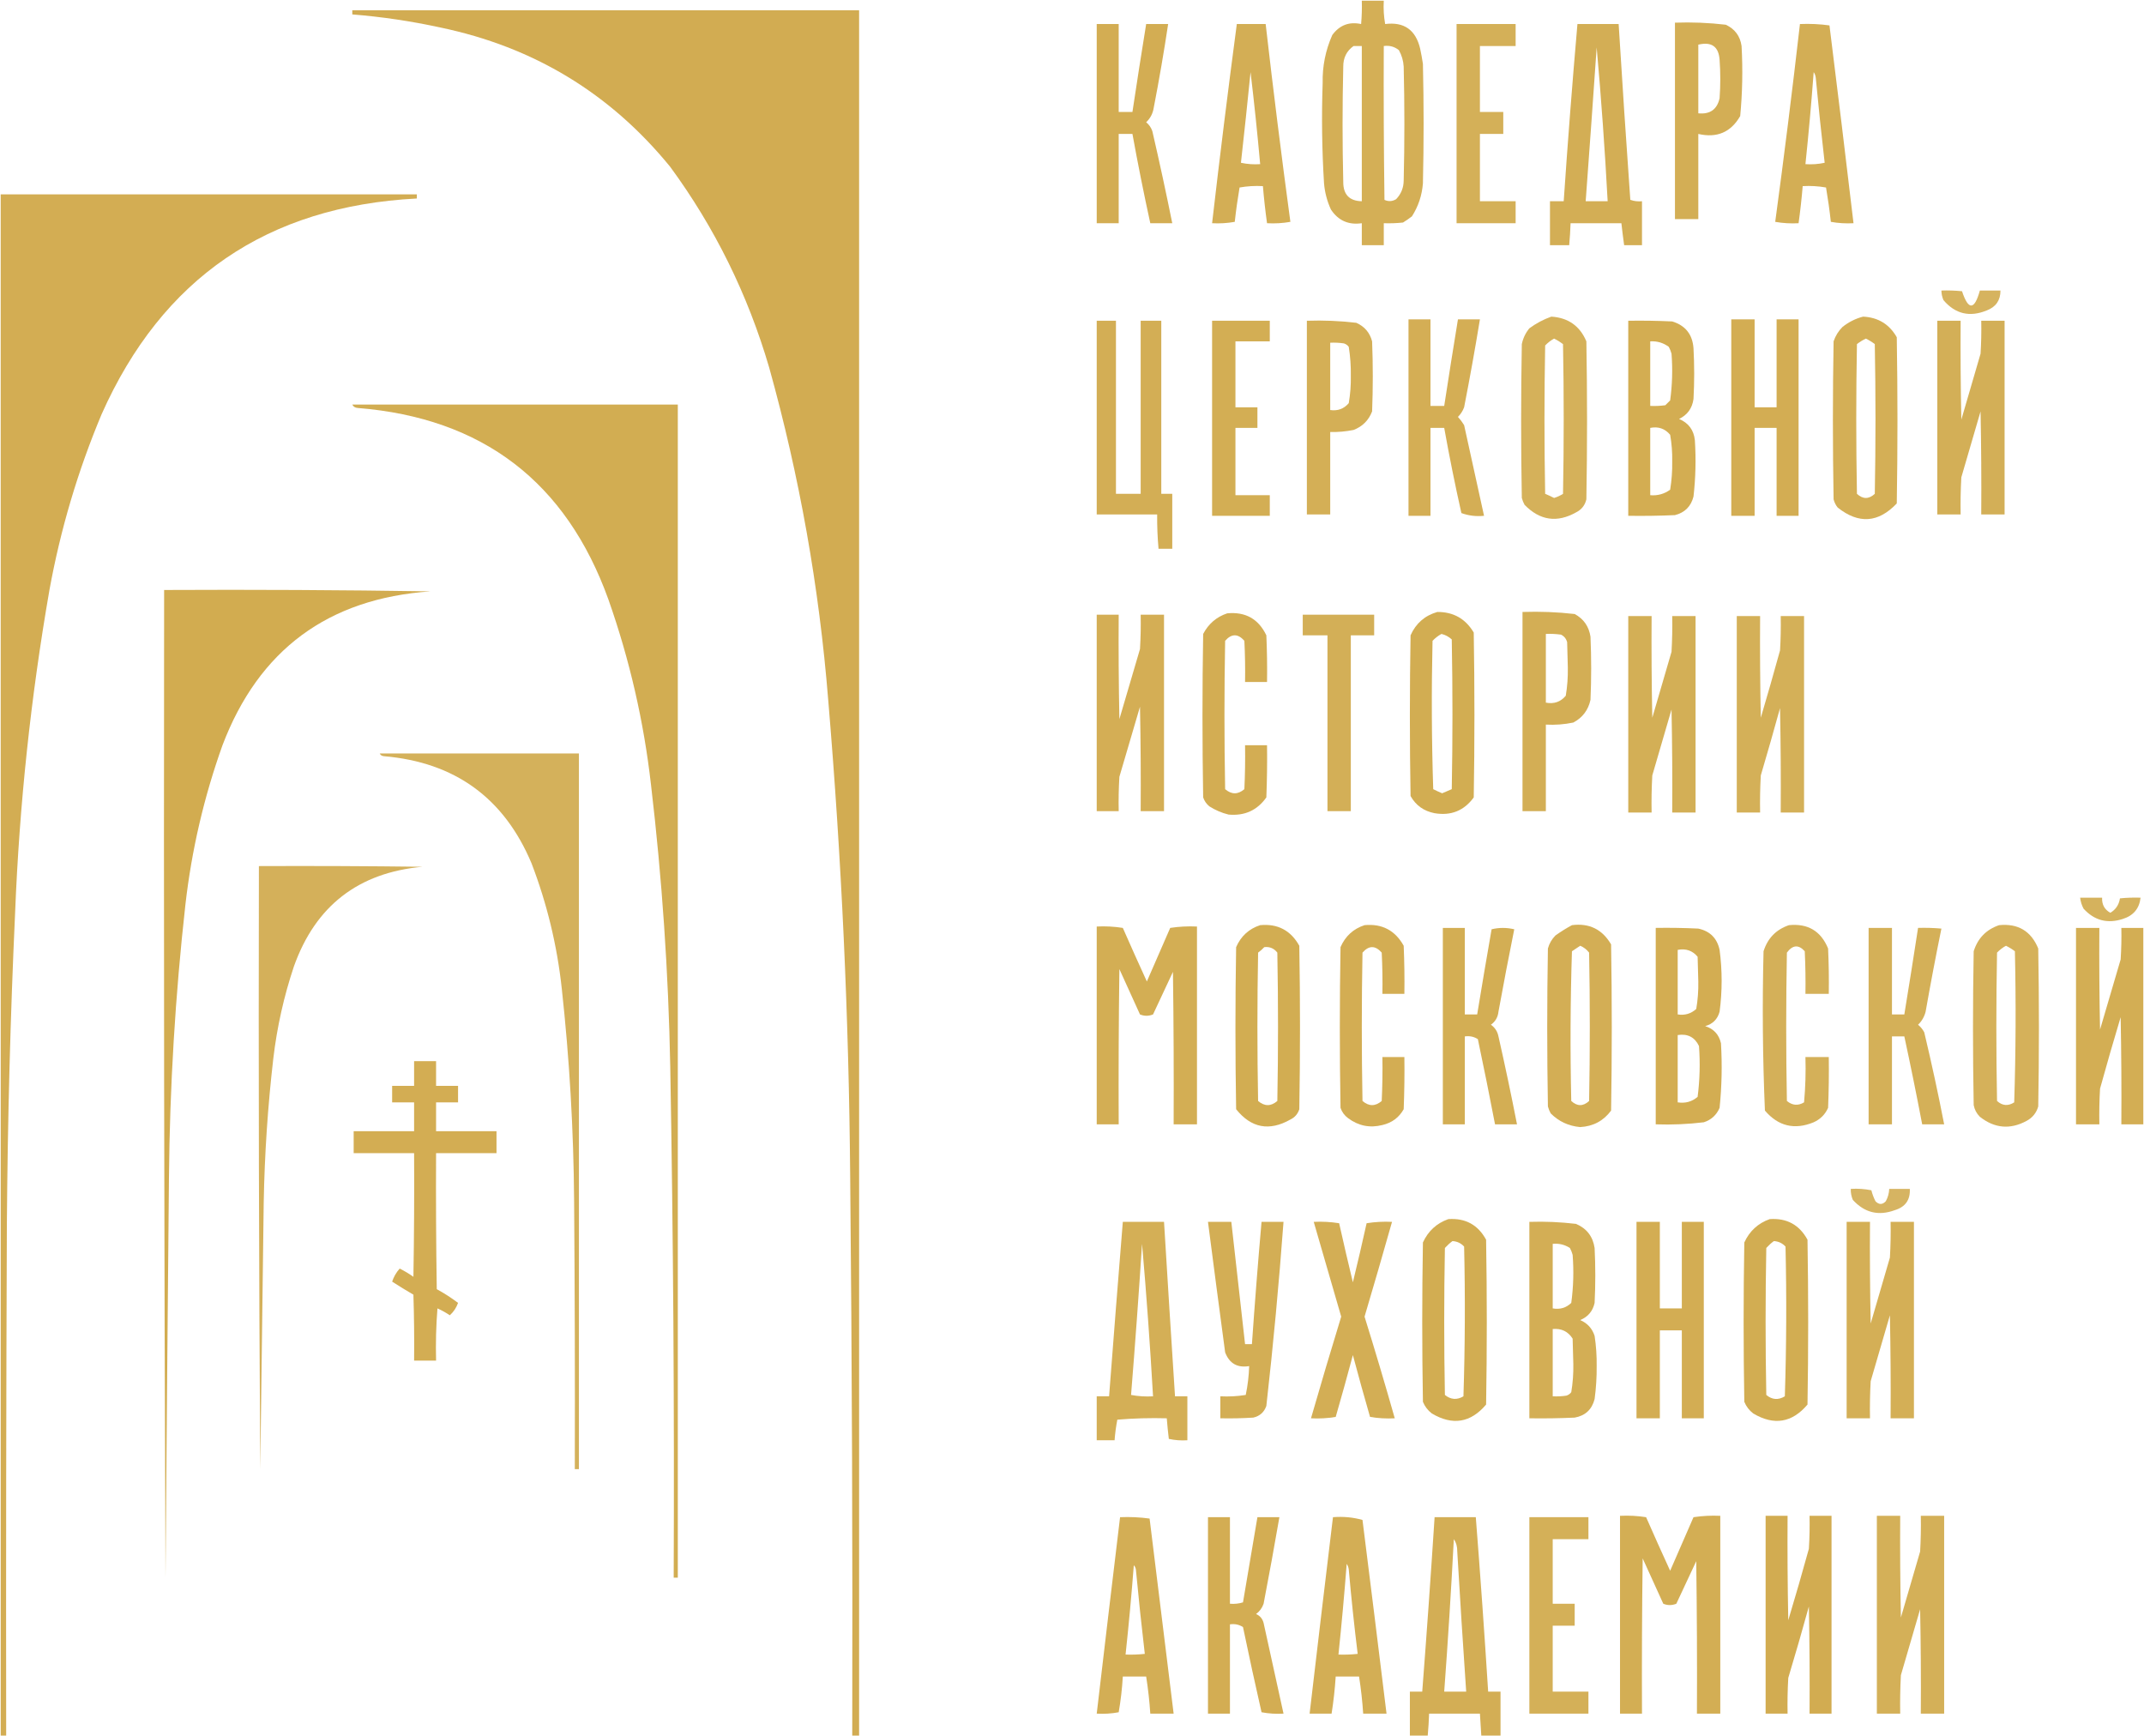 <svg width="1561" height="1264" viewBox="0 0 1561 1264" fill="none" xmlns="http://www.w3.org/2000/svg">
<path opacity="0.941" fill-rule="evenodd" clip-rule="evenodd" d="M991.5 0.5C996.83 0.5 1002.17 0.5 1007.5 0.5C1007.17 6.206 1007.5 11.872 1008.5 17.5C1022.28 15.748 1030.78 21.748 1034 35.5C1034.77 39.147 1035.44 42.814 1036 46.5C1036.67 75.5 1036.67 104.5 1036 133.5C1035.32 142.2 1032.66 150.2 1028 157.5C1025.92 159.123 1023.75 160.623 1021.5 162C1016.85 162.499 1012.18 162.666 1007.5 162.5C1007.5 167.833 1007.5 173.167 1007.5 178.5C1002.17 178.5 996.83 178.5 991.5 178.5C991.5 173.167 991.5 167.833 991.5 162.5C981.82 163.91 974.32 160.576 969 152.5C966.24 146.459 964.57 140.126 964 133.5C962.49 109.186 962.16 84.853 963 60.5C962.74 48.282 965.08 36.615 970 25.5C975.29 18.292 982.29 15.626 991 17.5C991.5 11.843 991.67 6.176 991.5 0.5ZM985.5 33.5C987.5 33.5 989.5 33.5 991.5 33.5C991.5 71.167 991.5 108.833 991.5 146.5C982.48 146.307 977.98 141.641 978 132.5C977.33 104.5 977.33 76.5 978 48.5C977.96 42.075 980.46 37.075 985.5 33.5ZM1007.5 33.5C1011.63 32.943 1015.3 33.943 1018.5 36.5C1020.58 40.23 1021.74 44.23 1022 48.5C1022.67 76.167 1022.67 103.833 1022 131.5C1021.92 136.763 1020.08 141.263 1016.5 145C1013.71 146.664 1010.88 146.83 1008 145.5C1007.5 108.168 1007.33 70.835 1007.5 33.5Z" fill="#D1AA4C"/>
<path opacity="0.965" fill-rule="evenodd" clip-rule="evenodd" d="M256.5 7.5C379.5 7.5 502.5 7.5 625.5 7.5C625.5 426.17 625.5 844.83 625.5 1263.5C623.83 1263.5 622.17 1263.5 620.5 1263.5C620.83 1127.83 620.33 992.16 619 856.5C618.06 740.63 612.73 624.96 603 509.5C596.43 427.42 582.1 346.756 560 267.5C544.45 214.394 520.45 165.728 488 121.5C444.4 67.98 388.57 34.147 320.5 20C299.37 15.387 278.04 12.22 256.5 10.5C256.5 9.5 256.5 8.5 256.5 7.5Z" fill="#D1AA4D"/>
<path opacity="0.943" fill-rule="evenodd" clip-rule="evenodd" d="M1219.5 16.5C1231.91 16.061 1244.24 16.561 1256.5 18C1263.12 21.079 1266.96 26.245 1268 33.5C1268.96 50.567 1268.62 67.567 1267 84.5C1260.2 96.306 1250.04 100.64 1236.5 97.5C1236.5 118.167 1236.5 138.833 1236.5 159.5C1230.83 159.5 1225.17 159.5 1219.5 159.5C1219.5 111.833 1219.5 64.167 1219.5 16.5ZM1236.5 32.5C1246.15 30.218 1251.31 33.884 1252 43.5C1252.67 52.833 1252.67 62.167 1252 71.5C1250.19 79.672 1245.02 83.339 1236.5 82.5C1236.5 65.833 1236.5 49.167 1236.5 32.5Z" fill="#D1AA4C"/>
<path opacity="0.955" fill-rule="evenodd" clip-rule="evenodd" d="M798.5 17.5C803.83 17.5 809.17 17.5 814.5 17.5C814.5 38.833 814.5 60.167 814.5 81.5C817.83 81.5 821.17 81.5 824.5 81.5C827.7 60.147 831.04 38.814 834.5 17.5C839.83 17.5 845.17 17.5 850.5 17.5C847.43 37.894 843.93 58.227 840 78.5C839.35 82.637 837.52 86.137 834.5 89C836.62 90.731 838.12 92.898 839 95.5C844.16 117.783 848.99 140.116 853.5 162.5C848.17 162.5 842.83 162.5 837.5 162.5C832.78 140.909 828.45 119.243 824.5 97.5C821.17 97.5 817.83 97.5 814.5 97.5C814.5 119.167 814.5 140.833 814.5 162.5C809.17 162.5 803.83 162.5 798.5 162.5C798.5 114.167 798.5 65.833 798.5 17.5Z" fill="#D1AA4C"/>
<path opacity="0.947" fill-rule="evenodd" clip-rule="evenodd" d="M900.5 17.5C907.5 17.5 914.5 17.5 921.5 17.5C927.01 65.574 933.01 113.574 939.5 161.5C933.87 162.495 928.21 162.829 922.5 162.5C921.25 153.53 920.25 144.53 919.5 135.5C913.79 135.171 908.13 135.505 902.5 136.5C901.09 144.78 899.92 153.113 899 161.5C893.59 162.473 888.09 162.807 882.5 162.5C888.09 114.074 894.09 65.741 900.5 17.5ZM910.5 52.5C913.15 74.657 915.48 96.99 917.5 119.5C912.79 119.827 908.12 119.493 903.5 118.5C905.96 96.528 908.3 74.528 910.5 52.5Z" fill="#D1AA4C"/>
<path opacity="0.932" fill-rule="evenodd" clip-rule="evenodd" d="M1060.5 17.5C1074.83 17.5 1089.17 17.5 1103.5 17.5C1103.5 22.833 1103.5 28.167 1103.5 33.5C1094.83 33.5 1086.17 33.5 1077.5 33.5C1077.5 49.5 1077.5 65.5 1077.5 81.5C1083.17 81.5 1088.83 81.5 1094.5 81.5C1094.5 86.833 1094.5 92.167 1094.5 97.5C1088.83 97.5 1083.17 97.5 1077.5 97.5C1077.5 113.833 1077.5 130.167 1077.5 146.5C1086.17 146.5 1094.83 146.5 1103.5 146.5C1103.5 151.833 1103.5 157.167 1103.5 162.5C1089.17 162.5 1074.83 162.5 1060.5 162.5C1060.5 114.167 1060.5 65.833 1060.5 17.5Z" fill="#D1AA4C"/>
<path opacity="0.947" fill-rule="evenodd" clip-rule="evenodd" d="M1148.5 17.5C1158.5 17.5 1168.5 17.5 1178.5 17.5C1181.13 60.175 1183.97 102.842 1187 145.5C1189.72 146.444 1192.55 146.777 1195.5 146.5C1195.5 157.167 1195.5 167.833 1195.5 178.5C1191.17 178.5 1186.83 178.5 1182.5 178.5C1181.76 173.18 1181.09 167.846 1180.5 162.5C1168.17 162.5 1155.83 162.5 1143.5 162.5C1143.31 167.845 1142.98 173.178 1142.5 178.5C1137.83 178.5 1133.17 178.5 1128.5 178.5C1128.5 167.833 1128.5 157.167 1128.5 146.5C1131.83 146.5 1135.17 146.5 1138.5 146.5C1141.43 103.417 1144.76 60.417 1148.5 17.5ZM1162.5 34.5C1165.82 71.634 1168.49 108.968 1170.5 146.5C1165.17 146.5 1159.83 146.5 1154.5 146.5C1157.26 109.178 1159.93 71.845 1162.5 34.5Z" fill="#D1AA4C"/>
<path opacity="0.947" fill-rule="evenodd" clip-rule="evenodd" d="M1310.5 17.5C1317.75 17.187 1324.92 17.52 1332 18.5C1338 66.489 1343.83 114.489 1349.5 162.5C1343.91 162.807 1338.41 162.473 1333 161.5C1332.08 153.113 1330.91 144.78 1329.5 136.5C1323.87 135.505 1318.21 135.171 1312.5 135.5C1311.75 144.53 1310.75 153.53 1309.5 162.5C1303.79 162.829 1298.13 162.495 1292.5 161.5C1298.99 113.574 1304.99 65.574 1310.5 17.5ZM1320.5 52.5C1321.29 53.609 1321.79 54.942 1322 56.5C1323.96 77.213 1326.13 97.879 1328.5 118.5C1323.88 119.493 1319.21 119.827 1314.5 119.5C1316.83 97.197 1318.83 74.863 1320.5 52.5Z" fill="#D1AA4C"/>
<path opacity="0.964" fill-rule="evenodd" clip-rule="evenodd" d="M0.5 141.5C101.5 141.5 202.5 141.5 303.5 141.5C303.5 142.5 303.5 143.5 303.5 144.5C194.6 150.152 118.1 202.485 74 301.5C56.69 342.754 44.02 385.42 36 429.5C22.46 507.27 14.12 585.6 11 664.5C7.54 740.13 5.54 815.79 5 891.5C4.5 1015.5 4.33 1139.5 4.5 1263.5C3.17 1263.5 1.83 1263.5 0.5 1263.5C0.5 889.5 0.5 515.5 0.5 141.5Z" fill="#D1AA4D"/>
<path opacity="0.888" fill-rule="evenodd" clip-rule="evenodd" d="M1413.5 211.5C1418.51 211.334 1423.51 211.501 1428.5 212C1433.17 226.063 1437.51 225.896 1441.5 211.5C1446.5 211.5 1451.5 211.5 1456.5 211.5C1456.52 218.621 1453.19 223.454 1446.5 226C1434.09 231.078 1423.59 228.578 1415 218.5C1414.02 216.26 1413.52 213.927 1413.5 211.5Z" fill="#D1AA4C"/>
<path opacity="0.92" fill-rule="evenodd" clip-rule="evenodd" d="M1129.5 230.5C1141.78 231.293 1150.28 237.293 1155 248.5C1155.67 286.833 1155.67 325.167 1155 363.5C1153.99 367.84 1151.49 371.01 1147.5 373C1133.66 380.77 1121.16 378.93 1110 367.5C1109.14 365.91 1108.47 364.25 1108 362.5C1107.33 325.167 1107.33 287.833 1108 250.5C1108.9 246.205 1110.73 242.372 1113.5 239C1118.49 235.339 1123.83 232.506 1129.5 230.5ZM1131.5 246.5C1133.78 247.608 1135.95 248.942 1138 250.5C1138.67 286.833 1138.67 323.167 1138 359.5C1135.98 360.79 1133.81 361.79 1131.5 362.5C1129.36 361.4 1127.19 360.4 1125 359.5C1124.33 323.5 1124.33 287.5 1125 251.5C1126.97 249.45 1129.13 247.783 1131.5 246.5Z" fill="#D1AA4C"/>
<path opacity="0.94" fill-rule="evenodd" clip-rule="evenodd" d="M1356.5 230.5C1367.46 231.057 1375.62 236.057 1381 245.5C1381.67 285.833 1381.67 326.167 1381 366.5C1367.59 380.65 1353.25 381.65 1338 369.5C1336.56 367.73 1335.56 365.73 1335 363.5C1334.33 325.167 1334.33 286.833 1335 248.5C1336.34 244.49 1338.51 240.99 1341.5 238C1346.05 234.394 1351.05 231.894 1356.5 230.5ZM1358.5 246.5C1360.78 247.608 1362.95 248.942 1365 250.5C1365.67 286.833 1365.67 323.167 1365 359.5C1360.67 363.5 1356.33 363.5 1352 359.5C1351.33 323.167 1351.33 286.833 1352 250.5C1354.09 248.875 1356.26 247.542 1358.5 246.5Z" fill="#D1AA4C"/>
<path opacity="0.949" fill-rule="evenodd" clip-rule="evenodd" d="M1025.5 232.5C1030.83 232.5 1036.17 232.5 1041.5 232.5C1041.5 253.5 1041.5 274.5 1041.5 295.5C1044.83 295.5 1048.17 295.5 1051.5 295.5C1054.72 274.486 1058.06 253.486 1061.5 232.5C1066.83 232.5 1072.17 232.5 1077.5 232.5C1073.99 253.878 1070.16 275.212 1066 296.5C1065 299.173 1063.5 301.507 1061.5 303.5C1063.19 305.359 1064.69 307.359 1066 309.5C1070.84 331.514 1075.67 353.514 1080.5 375.5C1074.7 376.09 1069.2 375.42 1064 373.5C1059.38 352.909 1055.22 332.242 1051.5 311.5C1048.17 311.5 1044.83 311.5 1041.5 311.5C1041.5 332.833 1041.5 354.167 1041.5 375.5C1036.17 375.5 1030.83 375.5 1025.5 375.5C1025.5 327.833 1025.5 280.167 1025.5 232.5Z" fill="#D1AA4C"/>
<path opacity="0.954" fill-rule="evenodd" clip-rule="evenodd" d="M1260.5 232.5C1266.17 232.5 1271.83 232.5 1277.5 232.5C1277.5 253.833 1277.5 275.167 1277.5 296.5C1282.83 296.5 1288.17 296.5 1293.5 296.5C1293.5 275.167 1293.5 253.833 1293.5 232.5C1298.83 232.5 1304.17 232.5 1309.5 232.5C1309.5 280.167 1309.5 327.833 1309.5 375.5C1304.17 375.5 1298.83 375.5 1293.5 375.5C1293.5 354.167 1293.5 332.833 1293.5 311.5C1288.17 311.5 1282.83 311.5 1277.5 311.5C1277.5 332.833 1277.5 354.167 1277.5 375.5C1271.83 375.5 1266.17 375.5 1260.5 375.5C1260.5 327.833 1260.5 280.167 1260.5 232.5Z" fill="#D1AA4C"/>
<path opacity="0.948" fill-rule="evenodd" clip-rule="evenodd" d="M798.5 233.5C803.17 233.5 807.83 233.5 812.5 233.5C812.5 275.5 812.5 317.5 812.5 359.5C818.5 359.5 824.5 359.5 830.5 359.5C830.5 317.5 830.5 275.5 830.5 233.5C835.5 233.5 840.5 233.5 845.5 233.5C845.5 275.5 845.5 317.5 845.5 359.5C848.17 359.5 850.83 359.5 853.5 359.5C853.5 372.83 853.5 386.17 853.5 399.5C850.17 399.5 846.83 399.5 843.5 399.5C842.76 391.19 842.43 382.85 842.5 374.5C827.83 374.5 813.17 374.5 798.5 374.5C798.5 327.5 798.5 280.5 798.5 233.5Z" fill="#D1AA4C"/>
<path opacity="0.951" fill-rule="evenodd" clip-rule="evenodd" d="M882.5 233.5C896.5 233.5 910.5 233.5 924.5 233.5C924.5 238.5 924.5 243.5 924.5 248.5C916.17 248.5 907.83 248.5 899.5 248.5C899.5 264.5 899.5 280.5 899.5 296.5C904.83 296.5 910.17 296.5 915.5 296.5C915.5 301.5 915.5 306.5 915.5 311.5C910.17 311.5 904.83 311.5 899.5 311.5C899.5 327.833 899.5 344.167 899.5 360.5C907.83 360.5 916.17 360.5 924.5 360.5C924.5 365.5 924.5 370.5 924.5 375.5C910.5 375.5 896.5 375.5 882.5 375.5C882.5 328.167 882.5 280.833 882.5 233.5Z" fill="#D1AA4C"/>
<path opacity="0.939" fill-rule="evenodd" clip-rule="evenodd" d="M951.5 233.5C963.56 233.085 975.56 233.585 987.5 235C993.49 237.659 997.33 242.159 999 248.5C999.67 265.5 999.67 282.5 999 299.5C996.5 306 992 310.5 985.5 313C979.89 314.131 974.22 314.631 968.5 314.5C968.5 334.5 968.5 354.5 968.5 374.5C962.83 374.5 957.17 374.5 951.5 374.5C951.5 327.5 951.5 280.5 951.5 233.5ZM968.5 249.5C971.85 249.335 975.18 249.502 978.5 250C979.93 250.465 981.1 251.299 982 252.5C983.11 259.424 983.61 266.424 983.5 273.5C983.63 280.269 983.13 286.936 982 293.5C978.47 297.623 973.97 299.29 968.5 298.5C968.5 282.167 968.5 265.833 968.5 249.5Z" fill="#D1AA4C"/>
<path opacity="0.964" fill-rule="evenodd" clip-rule="evenodd" d="M1185.5 233.5C1196.17 233.333 1206.84 233.5 1217.5 234C1227.09 236.93 1232.26 243.43 1233 253.5C1233.67 265.833 1233.67 278.167 1233 290.5C1232.06 297.229 1228.56 302.062 1222.5 305C1229.39 307.888 1233.22 313.055 1234 320.5C1234.88 334.208 1234.55 347.875 1233 361.5C1231.17 368.67 1226.67 373.17 1219.5 375C1208.17 375.5 1196.84 375.67 1185.5 375.5C1185.5 328.167 1185.5 280.833 1185.5 233.5ZM1201.5 248.5C1206.53 248.214 1211.03 249.548 1215 252.5C1215.86 254.087 1216.53 255.754 1217 257.5C1217.88 268.883 1217.55 280.217 1216 291.5C1214.83 292.667 1213.67 293.833 1212.5 295C1208.85 295.499 1205.18 295.665 1201.5 295.5C1201.5 279.833 1201.5 264.167 1201.5 248.5ZM1201.5 311.5C1207.39 310.343 1212.22 312.01 1216 316.5C1217.13 322.897 1217.63 329.397 1217.5 336C1217.61 342.909 1217.11 349.743 1216 356.5C1211.72 359.61 1206.88 360.95 1201.5 360.5C1201.5 344.167 1201.5 327.833 1201.5 311.5Z" fill="#D1AA4C"/>
<path opacity="0.934" fill-rule="evenodd" clip-rule="evenodd" d="M1410.5 233.5C1416.17 233.5 1421.83 233.5 1427.5 233.5C1427.33 257.502 1427.5 281.502 1428 305.5C1432.67 289.5 1437.33 273.5 1442 257.5C1442.5 249.507 1442.67 241.507 1442.5 233.5C1448.17 233.5 1453.83 233.5 1459.5 233.5C1459.5 280.5 1459.5 327.5 1459.5 374.5C1453.83 374.5 1448.17 374.5 1442.5 374.5C1442.67 349.498 1442.5 324.498 1442 299.5C1437.33 315.5 1432.67 331.5 1428 347.5C1427.5 356.49 1427.33 365.49 1427.5 374.5C1421.83 374.5 1416.17 374.5 1410.5 374.5C1410.5 327.5 1410.5 280.5 1410.5 233.5Z" fill="#D1AA4C"/>
<path opacity="0.967" fill-rule="evenodd" clip-rule="evenodd" d="M256.5 294.5C335.5 294.5 414.5 294.5 493.5 294.5C493.5 579.17 493.5 863.83 493.5 1148.5C492.5 1148.5 491.5 1148.5 490.5 1148.5C491.03 1024.49 490.19 900.49 488 776.5C486.69 707.93 482.03 639.6 474 571.5C468.76 525.3 458.43 480.3 443 436.5C412.2 350.835 351.36 304.335 260.5 297C258.56 296.878 257.23 296.045 256.5 294.5Z" fill="#D1AA4D"/>
<path opacity="0.98" fill-rule="evenodd" clip-rule="evenodd" d="M119.5 429.5C184.17 429.17 248.84 429.5 313.5 430.5C238.95 435.66 188.45 472.99 162 542.5C148.54 580.11 139.54 618.77 135 658.5C127.61 724.62 123.61 790.96 123 857.5C122.09 954.5 121.26 1051.5 120.5 1148.5C119.5 908.83 119.17 669.17 119.5 429.5Z" fill="#D1AA4D"/>
<path opacity="0.961" fill-rule="evenodd" clip-rule="evenodd" d="M1046.5 445.5C1058.22 445.44 1067.05 450.44 1073 460.5C1073.67 500.5 1073.67 540.5 1073 580.5C1065.97 590.18 1056.47 594.02 1044.5 592C1036.66 590.48 1030.83 586.31 1027 579.5C1026.33 540.5 1026.33 501.5 1027 462.5C1030.88 453.79 1037.38 448.12 1046.5 445.5ZM1049.5 461.5C1052.34 462.17 1054.84 463.51 1057 465.5C1057.67 501.83 1057.67 538.17 1057 574.5C1054.67 575.5 1052.33 576.5 1050 577.5C1047.81 576.6 1045.64 575.6 1043.5 574.5C1042.33 538.5 1042.17 502.5 1043 466.5C1044.97 464.45 1047.13 462.78 1049.5 461.5Z" fill="#D1AA4C"/>
<path opacity="0.942" fill-rule="evenodd" clip-rule="evenodd" d="M1108.5 445.5C1121.24 445.06 1133.91 445.56 1146.5 447C1153.03 450.54 1156.86 456.04 1158 463.5C1158.67 478.83 1158.67 494.17 1158 509.5C1156.36 516.96 1152.19 522.46 1145.5 526C1138.92 527.38 1132.26 527.88 1125.5 527.5C1125.5 548.5 1125.5 569.5 1125.5 590.5C1119.83 590.5 1114.17 590.5 1108.5 590.5C1108.5 542.17 1108.5 493.83 1108.5 445.5ZM1125.5 461.5C1129.18 461.33 1132.85 461.5 1136.5 462C1138.81 463.11 1140.31 464.94 1141 467.5C1141.17 473.67 1141.33 479.83 1141.5 486C1141.63 492.94 1141.13 499.77 1140 506.5C1136.22 510.99 1131.39 512.66 1125.5 511.5C1125.5 494.83 1125.5 478.17 1125.5 461.5Z" fill="#D1AA4C"/>
<path opacity="0.955" fill-rule="evenodd" clip-rule="evenodd" d="M893.5 446.5C906.79 445.23 916.29 450.56 922 462.5C922.5 473.83 922.67 485.16 922.5 496.5C917.17 496.5 911.83 496.5 906.5 496.5C906.67 486.49 906.5 476.49 906 466.5C901.33 461.17 896.67 461.17 892 466.5C891.33 502.5 891.33 538.5 892 574.5C896.67 578.5 901.33 578.5 906 574.5C906.5 563.84 906.67 553.17 906.5 542.5C911.83 542.5 917.17 542.5 922.5 542.5C922.67 555.17 922.5 567.84 922 580.5C915.35 589.91 906.18 594.07 894.5 593C889.48 591.77 884.82 589.77 880.5 587C878.38 585.27 876.88 583.1 876 580.5C875.33 540.83 875.33 501.17 876 461.5C879.89 454.1 885.72 449.1 893.5 446.5Z" fill="#D1AA4C"/>
<path opacity="0.949" fill-rule="evenodd" clip-rule="evenodd" d="M798.5 447.5C803.83 447.5 809.17 447.5 814.5 447.5C814.33 472.84 814.5 498.17 815 523.5C820 506.5 825 489.5 830 472.5C830.5 464.17 830.67 455.84 830.5 447.5C836.17 447.5 841.83 447.5 847.5 447.5C847.5 495.17 847.5 542.83 847.5 590.5C841.83 590.5 836.17 590.5 830.5 590.5C830.67 565.16 830.5 539.83 830 514.5C825 531.5 820 548.5 815 565.5C814.5 573.83 814.33 582.16 814.5 590.5C809.17 590.5 803.83 590.5 798.5 590.5C798.5 542.83 798.5 495.17 798.5 447.5Z" fill="#D1AA4C"/>
<path opacity="0.934" fill-rule="evenodd" clip-rule="evenodd" d="M948.5 447.5C965.83 447.5 983.17 447.5 1000.5 447.5C1000.5 452.5 1000.5 457.5 1000.5 462.5C994.83 462.5 989.17 462.5 983.5 462.5C983.5 505.17 983.5 547.83 983.5 590.5C977.83 590.5 972.17 590.5 966.5 590.5C966.5 547.83 966.5 505.17 966.5 462.5C960.5 462.5 954.5 462.5 948.5 462.5C948.5 457.5 948.5 452.5 948.5 447.5Z" fill="#D1AA4C"/>
<path opacity="0.938" fill-rule="evenodd" clip-rule="evenodd" d="M1185.5 448.5C1191.17 448.5 1196.83 448.5 1202.5 448.5C1202.33 473.17 1202.5 497.84 1203 522.5C1207.67 506.5 1212.33 490.5 1217 474.5C1217.5 465.84 1217.67 457.17 1217.5 448.5C1223.17 448.5 1228.83 448.5 1234.5 448.5C1234.5 496.17 1234.5 543.83 1234.5 591.5C1228.83 591.5 1223.17 591.5 1217.5 591.5C1217.67 566.5 1217.5 541.5 1217 516.5C1212.33 532.5 1207.67 548.5 1203 564.5C1202.5 573.49 1202.33 582.49 1202.5 591.5C1196.83 591.5 1191.17 591.5 1185.5 591.5C1185.5 543.83 1185.5 496.17 1185.5 448.5Z" fill="#D1AA4C"/>
<path opacity="0.932" fill-rule="evenodd" clip-rule="evenodd" d="M1264.5 448.5C1270.17 448.5 1275.83 448.5 1281.5 448.5C1281.33 473.17 1281.5 497.84 1282 522.5C1286.82 506.21 1291.49 489.88 1296 473.5C1296.5 465.17 1296.67 456.84 1296.5 448.5C1302.17 448.5 1307.83 448.5 1313.5 448.5C1313.5 496.17 1313.5 543.83 1313.5 591.5C1307.83 591.5 1302.17 591.5 1296.5 591.5C1296.67 566.16 1296.5 540.83 1296 515.5C1291.49 531.88 1286.82 548.21 1282 564.5C1281.5 573.49 1281.33 582.49 1281.5 591.5C1275.83 591.5 1270.17 591.5 1264.5 591.5C1264.5 543.83 1264.5 496.17 1264.5 448.5Z" fill="#D1AA4C"/>
<path opacity="0.915" fill-rule="evenodd" clip-rule="evenodd" d="M276.5 548.5C324.83 548.5 373.17 548.5 421.5 548.5C421.5 722.17 421.5 895.83 421.5 1069.5C420.5 1069.5 419.5 1069.5 418.5 1069.5C418.67 1004.5 418.5 939.5 418 874.5C417.63 822.68 414.63 771.01 409 719.5C405.59 688.19 398.26 657.86 387 628.5C367.01 580.9 331.17 554.9 279.5 550.5C277.97 550.36 276.97 549.69 276.5 548.5Z" fill="#D1AA4D"/>
<path opacity="0.918" fill-rule="evenodd" clip-rule="evenodd" d="M188.5 630.5C228.17 630.33 267.83 630.5 307.5 631C260.87 635.31 229.7 659.48 214 703.5C206.7 725.31 201.7 747.64 199 770.5C194.97 805.38 192.63 840.38 192 875.5C191.19 940.17 190.35 1004.83 189.5 1069.5C188.5 923.17 188.17 776.83 188.5 630.5Z" fill="#D1AA4D"/>
<path opacity="0.905" fill-rule="evenodd" clip-rule="evenodd" d="M1514.5 653.5C1519.83 653.5 1525.17 653.5 1530.5 653.5C1530.26 658.5 1532.26 662.17 1536.5 664.5C1540.43 662.15 1542.77 658.65 1543.5 654C1548.49 653.5 1553.49 653.33 1558.5 653.5C1557.6 661.43 1553.27 666.59 1545.5 669C1534.37 672.62 1524.87 670.12 1517 661.5C1515.66 658.98 1514.83 656.31 1514.5 653.5Z" fill="#D1AA4C"/>
<path opacity="0.961" fill-rule="evenodd" clip-rule="evenodd" d="M917.5 673.5C930.26 672.3 939.76 677.3 946 688.5C946.67 728.17 946.67 767.83 946 807.5C944.9 810.94 942.73 813.44 939.5 815C924.14 823.7 910.98 821.2 900 807.5C899.33 768.17 899.33 728.83 900 689.5C903.5 681.49 909.34 676.16 917.5 673.5ZM920.5 689.5C924.43 689.05 927.59 690.38 930 693.5C930.67 729.5 930.67 765.5 930 801.5C925.33 805.5 920.67 805.5 916 801.5C915.33 765.5 915.33 729.5 916 693.5C917.67 692.27 919.17 690.93 920.5 689.5Z" fill="#D1AA4C"/>
<path opacity="0.954" fill-rule="evenodd" clip-rule="evenodd" d="M993.5 673.5C1006.26 672.3 1015.76 677.3 1022 688.5C1022.5 700.16 1022.67 711.83 1022.5 723.5C1017.17 723.5 1011.83 723.5 1006.5 723.5C1006.67 713.49 1006.5 703.49 1006 693.5C1001.33 688.17 996.67 688.17 992 693.5C991.33 729.5 991.33 765.5 992 801.5C996.67 805.5 1001.33 805.5 1006 801.5C1006.5 790.84 1006.67 780.17 1006.5 769.5C1011.83 769.5 1017.17 769.5 1022.5 769.5C1022.67 782.17 1022.5 794.84 1022 807.5C1018.6 813.55 1013.43 817.38 1006.5 819C997.41 821.31 989.08 819.65 981.5 814C978.86 812.04 977.03 809.54 976 806.5C975.33 767.5 975.33 728.5 976 689.5C979.5 681.49 985.34 676.16 993.5 673.5Z" fill="#D1AA4C"/>
<path opacity="0.946" fill-rule="evenodd" clip-rule="evenodd" d="M1144.5 673.5C1157.1 671.88 1166.6 676.55 1173 687.5C1173.67 727.83 1173.67 768.17 1173 808.5C1167.48 815.97 1159.98 819.97 1150.5 820.5C1142.06 819.75 1134.9 816.42 1129 810.5C1128.14 808.91 1127.47 807.25 1127 805.5C1126.33 767.17 1126.33 728.83 1127 690.5C1128 686.84 1129.84 683.67 1132.5 681C1136.4 678.22 1140.4 675.72 1144.5 673.5ZM1150.5 688.5C1153.08 689.57 1155.24 691.23 1157 693.5C1157.67 729.5 1157.67 765.5 1157 801.5C1152.67 805.5 1148.33 805.5 1144 801.5C1143.17 765.16 1143.33 728.83 1144.5 692.5C1146.57 691.14 1148.57 689.81 1150.5 688.5Z" fill="#D1AA4C"/>
<path opacity="0.924" fill-rule="evenodd" clip-rule="evenodd" d="M1302.5 673.5C1316.3 672.14 1325.8 677.81 1331 690.5C1331.5 701.49 1331.67 712.49 1331.5 723.5C1325.83 723.5 1320.17 723.5 1314.5 723.5C1314.67 713.16 1314.5 702.83 1314 692.5C1309.52 687.51 1305.18 687.84 1301 693.5C1300.33 729.5 1300.33 765.5 1301 801.5C1304.98 804.78 1309.14 805.11 1313.5 802.5C1314.5 791.52 1314.83 780.52 1314.5 769.5C1320.17 769.5 1325.83 769.5 1331.5 769.5C1331.67 781.84 1331.5 794.17 1331 806.5C1328.83 811.33 1325.33 814.83 1320.5 817C1306.58 822.73 1294.74 819.89 1285 808.5C1283.36 769.88 1283.02 731.21 1284 692.5C1286.98 683.02 1293.15 676.68 1302.5 673.5Z" fill="#D1AA4C"/>
<path opacity="0.921" fill-rule="evenodd" clip-rule="evenodd" d="M1455.5 673.5C1469.3 672.14 1478.8 677.81 1484 690.5C1484.67 728.83 1484.67 767.17 1484 805.5C1482.65 810.18 1479.82 813.68 1475.5 816C1463.54 822.45 1452.21 821.45 1441.5 813C1439.12 810.62 1437.62 807.79 1437 804.5C1436.33 767.17 1436.33 729.83 1437 692.5C1439.98 683.02 1446.15 676.68 1455.5 673.5ZM1460.5 688.5C1462.78 689.61 1464.95 690.94 1467 692.5C1467.83 729.17 1467.67 765.84 1466.5 802.5C1462.08 805.35 1457.92 805.02 1454 801.5C1453.33 765.5 1453.33 729.5 1454 693.5C1455.97 691.45 1458.13 689.78 1460.5 688.5Z" fill="#D1AA4C"/>
<path opacity="0.952" fill-rule="evenodd" clip-rule="evenodd" d="M798.5 674.5C804.87 674.17 811.2 674.5 817.5 675.5C823.24 688.58 829.08 701.58 835 714.5C840.67 701.5 846.33 688.5 852 675.5C858.41 674.52 864.91 674.19 871.5 674.5C871.5 722.5 871.5 770.5 871.5 818.5C865.83 818.5 860.17 818.5 854.5 818.5C854.67 781.5 854.5 744.5 854 707.5C849.17 717.83 844.33 728.17 839.5 738.5C836.29 739.79 833.12 739.79 830 738.5C825 727.5 820 716.5 815 705.5C814.5 743.17 814.33 780.83 814.5 818.5C809.17 818.5 803.83 818.5 798.5 818.5C798.5 770.5 798.5 722.5 798.5 674.5Z" fill="#D1AA4C"/>
<path opacity="0.953" fill-rule="evenodd" clip-rule="evenodd" d="M1050.5 675.5C1055.83 675.5 1061.17 675.5 1066.5 675.5C1066.5 696.5 1066.5 717.5 1066.5 738.5C1069.5 738.5 1072.5 738.5 1075.5 738.5C1078.89 717.83 1082.39 697.16 1086 676.5C1091.45 675.19 1096.95 675.19 1102.5 676.5C1098.48 696.45 1094.64 716.45 1091 736.5C1090.59 740.49 1088.75 743.66 1085.5 746C1088.47 748.1 1090.3 750.93 1091 754.5C1095.82 775.78 1100.32 797.12 1104.5 818.5C1099.17 818.5 1093.83 818.5 1088.5 818.5C1084.53 797.81 1080.36 777.15 1076 756.5C1073.2 754.66 1070.03 753.99 1066.5 754.5C1066.5 775.83 1066.5 797.17 1066.5 818.5C1061.17 818.5 1055.83 818.5 1050.5 818.5C1050.5 770.83 1050.5 723.17 1050.5 675.5Z" fill="#D1AA4C"/>
<path opacity="0.964" fill-rule="evenodd" clip-rule="evenodd" d="M1205.5 675.5C1215.84 675.33 1226.17 675.5 1236.5 676C1245 677.83 1250.17 683 1252 691.5C1253.98 706.51 1253.98 721.51 1252 736.5C1250.5 742 1247 745.5 1241.5 747C1247.73 748.96 1251.56 753.13 1253 759.5C1253.94 775.22 1253.6 790.89 1252 806.5C1249.74 811.76 1245.91 815.26 1240.5 817C1228.9 818.41 1217.23 818.91 1205.5 818.5C1205.5 770.83 1205.5 723.17 1205.5 675.5ZM1221.5 691.5C1227.43 690.34 1232.26 692.01 1236 696.5C1236.17 702.5 1236.33 708.5 1236.5 714.5C1236.63 721.27 1236.13 727.94 1235 734.5C1231.22 737.96 1226.72 739.3 1221.5 738.5C1221.5 722.83 1221.5 707.17 1221.5 691.5ZM1221.5 753.5C1228.74 752.37 1233.91 755.04 1237 761.5C1237.92 773.89 1237.58 786.22 1236 798.5C1231.87 802.03 1227.04 803.36 1221.5 802.5C1221.5 786.17 1221.5 769.83 1221.5 753.5Z" fill="#D1AA4C"/>
<path opacity="0.932" fill-rule="evenodd" clip-rule="evenodd" d="M1360.5 675.5C1366.17 675.5 1371.83 675.5 1377.5 675.5C1377.5 696.5 1377.5 717.5 1377.5 738.5C1380.5 738.5 1383.5 738.5 1386.5 738.5C1389.94 717.51 1393.28 696.51 1396.5 675.5C1402.18 675.33 1407.84 675.5 1413.5 676C1409.4 696.08 1405.57 716.24 1402 736.5C1401.06 740.21 1399.23 743.37 1396.5 746C1398.38 747.54 1399.88 749.38 1401 751.5C1406.31 773.75 1411.15 796.08 1415.5 818.5C1410.17 818.5 1404.83 818.5 1399.5 818.5C1395.42 797.11 1391.09 775.78 1386.5 754.5C1383.5 754.5 1380.5 754.5 1377.5 754.5C1377.5 775.83 1377.5 797.17 1377.5 818.5C1371.83 818.5 1366.17 818.5 1360.5 818.5C1360.5 770.83 1360.5 723.17 1360.5 675.5Z" fill="#D1AA4C"/>
<path opacity="0.95" fill-rule="evenodd" clip-rule="evenodd" d="M1511.5 675.5C1517.17 675.5 1522.83 675.5 1528.5 675.5C1528.33 700.17 1528.5 724.84 1529 749.5C1534 732.5 1539 715.5 1544 698.5C1544.5 690.84 1544.67 683.17 1544.5 675.5C1549.83 675.5 1555.17 675.5 1560.5 675.5C1560.5 723.17 1560.5 770.83 1560.5 818.5C1555.17 818.5 1549.83 818.5 1544.5 818.5C1544.67 792.5 1544.5 766.5 1544 740.5C1538.8 757.77 1533.8 775.11 1529 792.5C1528.5 801.16 1528.33 809.83 1528.5 818.5C1522.83 818.5 1517.17 818.5 1511.5 818.5C1511.5 770.83 1511.5 723.17 1511.5 675.5Z" fill="#D1AA4C"/>
<path opacity="0.958" fill-rule="evenodd" clip-rule="evenodd" d="M301.5 772.5C306.83 772.5 312.17 772.5 317.5 772.5C317.5 778.5 317.5 784.5 317.5 790.5C322.83 790.5 328.17 790.5 333.5 790.5C333.5 794.5 333.5 798.5 333.5 802.5C328.17 802.5 322.83 802.5 317.5 802.5C317.5 809.5 317.5 816.5 317.5 823.5C332.17 823.5 346.83 823.5 361.5 823.5C361.5 828.83 361.5 834.17 361.5 839.5C346.83 839.5 332.17 839.5 317.5 839.5C317.33 872.5 317.5 905.5 318 938.5C323.46 941.47 328.62 944.81 333.5 948.5C332.23 952.05 330.23 955.05 327.5 957.5C324.66 955.58 321.66 953.91 318.5 952.5C317.5 965.15 317.17 977.82 317.5 990.5C312.17 990.5 306.83 990.5 301.5 990.5C301.67 974.5 301.5 958.5 301 942.5C295.72 939.45 290.55 936.28 285.5 933C286.7 929.44 288.53 926.27 291 923.5C294.5 925.25 297.83 927.25 301 929.5C301.5 899.5 301.67 869.5 301.5 839.5C286.83 839.5 272.17 839.5 257.5 839.5C257.5 834.17 257.5 828.83 257.5 823.5C272.17 823.5 286.83 823.5 301.5 823.5C301.5 816.5 301.5 809.5 301.5 802.5C296.17 802.5 290.83 802.5 285.5 802.5C285.5 798.5 285.5 794.5 285.5 790.5C290.83 790.5 296.17 790.5 301.5 790.5C301.5 784.5 301.5 778.5 301.5 772.5Z" fill="#D1AA4C"/>
<path opacity="0.872" fill-rule="evenodd" clip-rule="evenodd" d="M1347.5 865.5C1352.54 865.17 1357.54 865.51 1362.5 866.5C1363.2 869.28 1364.2 871.95 1365.5 874.5C1368.04 877.1 1370.54 877.1 1373 874.5C1374.55 871.69 1375.38 868.69 1375.5 865.5C1380.5 865.5 1385.5 865.5 1390.5 865.5C1390.9 873.52 1387.24 878.69 1379.5 881C1367.69 885.34 1357.52 882.84 1349 873.5C1347.92 870.94 1347.42 868.27 1347.5 865.5Z" fill="#D1AA4C"/>
<path opacity="0.961" fill-rule="evenodd" clip-rule="evenodd" d="M1054.5 887.5C1066.92 886.63 1076.09 891.63 1082 902.5C1082.67 942.5 1082.67 982.5 1082 1022.5C1070.77 1035.78 1057.6 1037.94 1042.5 1029C1039.54 1026.71 1037.37 1023.88 1036 1020.5C1035.33 981.83 1035.33 943.17 1036 904.5C1039.81 896.19 1045.97 890.52 1054.5 887.5ZM1057.5 903.5C1060.84 903.66 1063.67 904.99 1066 907.5C1066.83 943.84 1066.67 980.17 1065.5 1016.5C1060.79 1019.3 1056.29 1018.97 1052 1015.5C1051.33 979.83 1051.33 944.17 1052 908.5C1053.73 906.6 1055.56 904.93 1057.5 903.5Z" fill="#D1AA4C"/>
<path opacity="0.961" fill-rule="evenodd" clip-rule="evenodd" d="M1288.5 887.5C1300.92 886.63 1310.09 891.63 1316 902.5C1316.67 942.5 1316.67 982.5 1316 1022.5C1304.77 1035.78 1291.6 1037.94 1276.5 1029C1273.54 1026.71 1271.37 1023.88 1270 1020.5C1269.33 981.83 1269.33 943.17 1270 904.5C1273.81 896.19 1279.97 890.52 1288.5 887.5ZM1291.5 903.5C1294.84 903.66 1297.67 904.99 1300 907.5C1300.83 943.84 1300.67 980.17 1299.5 1016.5C1294.75 1019.38 1290.25 1019.05 1286 1015.5C1285.33 979.83 1285.33 944.17 1286 908.5C1287.73 906.6 1289.56 904.93 1291.5 903.5Z" fill="#D1AA4C"/>
<path opacity="0.945" fill-rule="evenodd" clip-rule="evenodd" d="M817.5 889.5C827.5 889.5 837.5 889.5 847.5 889.5C850.08 931.84 852.74 974.17 855.5 1016.5C858.5 1016.5 861.5 1016.5 864.5 1016.5C864.5 1027.17 864.5 1037.83 864.5 1048.5C859.9 1048.8 855.4 1048.47 851 1047.5C850.39 1042.5 849.89 1037.5 849.5 1032.5C837.48 1032.17 825.48 1032.5 813.5 1033.5C812.54 1038.45 811.88 1043.45 811.5 1048.5C807.17 1048.5 802.83 1048.5 798.5 1048.5C798.5 1037.83 798.5 1027.17 798.5 1016.5C801.5 1016.5 804.5 1016.5 807.5 1016.5C810.73 974.15 814.07 931.82 817.5 889.5ZM831.5 905.5C834.7 942.31 837.36 979.31 839.5 1016.5C834.13 1016.83 828.79 1016.49 823.5 1015.5C826.45 978.88 829.12 942.21 831.5 905.5Z" fill="#D1AA4C"/>
<path opacity="0.946" fill-rule="evenodd" clip-rule="evenodd" d="M879.5 889.5C885.17 889.5 890.83 889.5 896.5 889.5C899.83 919.17 903.17 948.83 906.5 978.5C908.17 978.5 909.83 978.5 911.5 978.5C913.56 948.81 915.89 919.15 918.5 889.5C923.83 889.5 929.17 889.5 934.5 889.5C931.2 934.26 927.04 978.92 922 1023.5C920.41 1028.05 917.25 1030.89 912.5 1032C904.51 1032.5 896.51 1032.67 888.5 1032.5C888.5 1027.17 888.5 1021.83 888.5 1016.5C894.76 1016.81 900.92 1016.48 907 1015.5C908.44 1008.61 909.27 1001.61 909.5 994.5C900.91 995.92 895.08 992.59 892 984.5C887.75 952.82 883.58 921.16 879.5 889.5Z" fill="#D1AA4C"/>
<path opacity="0.942" fill-rule="evenodd" clip-rule="evenodd" d="M956.5 889.5C962.76 889.19 968.92 889.52 975 890.5C978.21 904.86 981.54 919.2 985 933.5C988.49 919.2 991.82 904.87 995 890.5C1001.08 889.52 1007.24 889.19 1013.5 889.5C1006.99 912.53 1000.33 935.53 993.5 958.5C1001.15 983.09 1008.48 1007.76 1015.5 1032.5C1009.46 1032.83 1003.46 1032.5 997.5 1031.5C993.18 1016.55 989.01 1001.55 985 986.5C980.99 1001.55 976.82 1016.55 972.5 1031.5C966.54 1032.5 960.54 1032.83 954.5 1032.5C961.62 1007.79 968.96 983.13 976.5 958.5C969.83 935.48 963.16 912.48 956.5 889.5Z" fill="#D1AA4C"/>
<path opacity="0.947" fill-rule="evenodd" clip-rule="evenodd" d="M1113.5 889.5C1124.89 889.12 1136.22 889.62 1147.5 891C1155.23 894.28 1159.73 900.11 1161 908.5C1161.67 921.83 1161.67 935.17 1161 948.5C1159.69 954.48 1156.19 958.64 1150.5 961C1155.73 963.23 1159.23 967.06 1161 972.5C1162.11 979.76 1162.61 987.09 1162.5 994.5C1162.58 1002.55 1162.08 1010.55 1161 1018.5C1159.05 1026.11 1154.22 1030.61 1146.5 1032C1135.51 1032.5 1124.51 1032.67 1113.5 1032.5C1113.5 984.83 1113.5 937.17 1113.5 889.5ZM1130.5 905.5C1135.03 905.07 1139.2 906.07 1143 908.5C1143.86 910.09 1144.53 911.75 1145 913.5C1145.91 925.22 1145.58 936.89 1144 948.5C1140.27 952.1 1135.77 953.43 1130.5 952.5C1130.5 936.83 1130.5 921.17 1130.5 905.5ZM1130.5 967.5C1136.84 966.94 1141.67 969.28 1145 974.5C1145.17 980.67 1145.33 986.83 1145.5 993C1145.63 999.94 1145.13 1006.77 1144 1013.5C1143.1 1014.7 1141.93 1015.53 1140.5 1016C1137.18 1016.5 1133.85 1016.67 1130.5 1016.5C1130.5 1000.17 1130.5 983.83 1130.5 967.5Z" fill="#D1AA4C"/>
<path opacity="0.958" fill-rule="evenodd" clip-rule="evenodd" d="M1191.5 889.5C1197.17 889.5 1202.83 889.5 1208.5 889.5C1208.5 910.5 1208.5 931.5 1208.5 952.5C1213.83 952.5 1219.17 952.5 1224.5 952.5C1224.5 931.5 1224.5 910.5 1224.5 889.5C1229.83 889.5 1235.17 889.5 1240.5 889.5C1240.5 937.17 1240.5 984.83 1240.5 1032.5C1235.17 1032.5 1229.83 1032.5 1224.5 1032.5C1224.5 1011.17 1224.5 989.83 1224.5 968.5C1219.17 968.5 1213.83 968.5 1208.5 968.5C1208.5 989.83 1208.5 1011.17 1208.5 1032.5C1202.83 1032.5 1197.17 1032.5 1191.5 1032.5C1191.5 984.83 1191.5 937.17 1191.5 889.5Z" fill="#D1AA4C"/>
<path opacity="0.94" fill-rule="evenodd" clip-rule="evenodd" d="M1344.5 889.5C1350.17 889.5 1355.83 889.5 1361.5 889.5C1361.33 914.17 1361.5 938.84 1362 963.5C1366.67 947.5 1371.33 931.5 1376 915.5C1376.5 906.84 1376.67 898.17 1376.5 889.5C1382.17 889.5 1387.83 889.5 1393.5 889.5C1393.5 937.17 1393.5 984.83 1393.5 1032.5C1387.83 1032.5 1382.17 1032.5 1376.5 1032.5C1376.67 1007.5 1376.5 982.5 1376 957.5C1371.33 973.5 1366.67 989.5 1362 1005.5C1361.5 1014.49 1361.33 1023.49 1361.5 1032.5C1355.83 1032.5 1350.17 1032.5 1344.5 1032.5C1344.5 984.83 1344.5 937.17 1344.5 889.5Z" fill="#D1AA4C"/>
<path opacity="0.952" fill-rule="evenodd" clip-rule="evenodd" d="M1179.5 1103.5C1185.87 1103.17 1192.2 1103.5 1198.5 1104.5C1204.24 1117.58 1210.08 1130.58 1216 1143.5C1221.67 1130.5 1227.33 1117.5 1233 1104.5C1239.41 1103.52 1245.91 1103.19 1252.5 1103.5C1252.5 1151.5 1252.5 1199.5 1252.5 1247.5C1246.83 1247.5 1241.17 1247.5 1235.5 1247.5C1235.67 1210.5 1235.5 1173.5 1235 1136.5C1230.17 1146.83 1225.33 1157.17 1220.5 1167.5C1217.29 1168.79 1214.12 1168.79 1211 1167.5C1206 1156.5 1201 1145.5 1196 1134.5C1195.5 1172.17 1195.33 1209.83 1195.5 1247.5C1190.17 1247.5 1184.83 1247.5 1179.5 1247.5C1179.5 1199.5 1179.5 1151.5 1179.5 1103.5Z" fill="#D1AA4C"/>
<path opacity="0.97" fill-rule="evenodd" clip-rule="evenodd" d="M1285.5 1103.5C1290.83 1103.5 1296.17 1103.5 1301.5 1103.5C1301.33 1128.84 1301.5 1154.17 1302 1179.5C1307.2 1162.23 1312.2 1144.89 1317 1127.5C1317.5 1119.51 1317.67 1111.51 1317.5 1103.5C1322.83 1103.5 1328.17 1103.5 1333.5 1103.5C1333.5 1151.5 1333.5 1199.5 1333.5 1247.5C1328.17 1247.5 1322.83 1247.5 1317.5 1247.5C1317.67 1221.5 1317.5 1195.5 1317 1169.5C1312.2 1186.89 1307.2 1204.23 1302 1221.5C1301.5 1230.16 1301.33 1238.83 1301.5 1247.5C1296.17 1247.5 1290.83 1247.5 1285.5 1247.5C1285.5 1199.5 1285.5 1151.5 1285.5 1103.5Z" fill="#D1AA4C"/>
<path opacity="0.927" fill-rule="evenodd" clip-rule="evenodd" d="M1366.5 1103.5C1372.17 1103.5 1377.83 1103.5 1383.5 1103.5C1383.33 1128.17 1383.5 1152.84 1384 1177.5C1388.67 1161.5 1393.33 1145.5 1398 1129.5C1398.5 1120.84 1398.67 1112.17 1398.5 1103.5C1404.17 1103.5 1409.83 1103.5 1415.5 1103.5C1415.5 1151.5 1415.5 1199.5 1415.5 1247.5C1409.83 1247.5 1404.17 1247.5 1398.5 1247.5C1398.67 1222.16 1398.5 1196.83 1398 1171.5C1393.33 1187.5 1388.67 1203.5 1384 1219.5C1383.5 1228.83 1383.33 1238.16 1383.5 1247.5C1377.83 1247.5 1372.17 1247.5 1366.5 1247.5C1366.5 1199.5 1366.5 1151.5 1366.5 1103.5Z" fill="#D1AA4C"/>
<path opacity="0.947" fill-rule="evenodd" clip-rule="evenodd" d="M815.5 1104.5C822.75 1104.19 829.92 1104.52 837 1105.5C842.83 1152.84 848.67 1200.18 854.5 1247.5C848.83 1247.5 843.17 1247.5 837.5 1247.5C836.91 1238.45 835.91 1229.45 834.5 1220.5C828.83 1220.5 823.17 1220.5 817.5 1220.5C816.99 1229.24 815.99 1237.9 814.5 1246.5C809.21 1247.49 803.87 1247.83 798.5 1247.5C804.08 1199.82 809.75 1152.16 815.5 1104.5ZM825.5 1139.5C826.27 1140.26 826.77 1141.26 827 1142.5C828.94 1163.08 831.11 1183.58 833.5 1204C828.85 1204.5 824.18 1204.67 819.5 1204.5C821.83 1182.87 823.83 1161.2 825.5 1139.5Z" fill="#D1AA4C"/>
<path opacity="0.96" fill-rule="evenodd" clip-rule="evenodd" d="M879.5 1104.5C884.83 1104.5 890.17 1104.5 895.5 1104.5C895.5 1125.5 895.5 1146.5 895.5 1167.5C898.78 1167.78 901.94 1167.45 905 1166.5C908.44 1145.81 911.94 1125.14 915.5 1104.5C920.83 1104.5 926.17 1104.5 931.5 1104.5C927.86 1125.52 924.03 1146.52 920 1167.5C918.97 1170.54 917.14 1173.04 914.5 1175C917.38 1176.25 919.21 1178.42 920 1181.5C924.84 1203.51 929.67 1225.51 934.5 1247.5C929.13 1247.83 923.79 1247.49 918.5 1246.5C913.81 1225.89 909.31 1205.22 905 1184.5C902.2 1182.66 899.03 1181.99 895.5 1182.5C895.5 1204.17 895.5 1225.83 895.5 1247.5C890.17 1247.5 884.83 1247.5 879.5 1247.5C879.5 1199.83 879.5 1152.17 879.5 1104.5Z" fill="#D1AA4C"/>
<path opacity="0.948" fill-rule="evenodd" clip-rule="evenodd" d="M970.5 1104.5C977.95 1103.89 985.11 1104.56 992 1106.5C997.92 1153.5 1003.75 1200.5 1009.5 1247.5C1003.83 1247.5 998.17 1247.5 992.5 1247.5C991.91 1238.45 990.91 1229.45 989.5 1220.5C983.83 1220.5 978.17 1220.5 972.5 1220.5C971.91 1229.55 970.91 1238.55 969.5 1247.5C964.17 1247.5 958.83 1247.5 953.5 1247.5C959.08 1199.82 964.75 1152.16 970.5 1104.5ZM980.5 1138.5C981.29 1139.61 981.79 1140.94 982 1142.5C983.81 1163.09 985.98 1183.59 988.5 1204C983.85 1204.5 979.18 1204.67 974.5 1204.5C976.8 1182.53 978.8 1160.53 980.5 1138.5Z" fill="#D1AA4C"/>
<path opacity="0.948" fill-rule="evenodd" clip-rule="evenodd" d="M1044.5 1104.5C1054.5 1104.5 1064.5 1104.5 1074.5 1104.5C1077.81 1146.8 1080.81 1189.13 1083.5 1231.5C1086.5 1231.5 1089.5 1231.5 1092.5 1231.5C1092.5 1242.17 1092.5 1252.83 1092.5 1263.5C1087.83 1263.5 1083.17 1263.5 1078.5 1263.5C1078.17 1258.17 1077.83 1252.83 1077.5 1247.5C1065.17 1247.5 1052.83 1247.5 1040.5 1247.5C1040.31 1252.84 1039.98 1258.18 1039.5 1263.5C1035.17 1263.5 1030.83 1263.5 1026.5 1263.5C1026.5 1252.83 1026.5 1242.17 1026.5 1231.5C1029.5 1231.5 1032.5 1231.5 1035.5 1231.5C1038.76 1189.18 1041.76 1146.85 1044.5 1104.5ZM1058.5 1120.5C1060.24 1123.01 1061.07 1126.01 1061 1129.5C1062.99 1163.53 1065.16 1197.53 1067.5 1231.5C1062.17 1231.5 1056.83 1231.5 1051.5 1231.5C1054.23 1194.53 1056.56 1157.53 1058.5 1120.5Z" fill="#D1AA4C"/>
<path opacity="0.926" fill-rule="evenodd" clip-rule="evenodd" d="M1113.5 1104.5C1127.83 1104.5 1142.17 1104.5 1156.5 1104.5C1156.5 1109.83 1156.5 1115.17 1156.5 1120.5C1147.83 1120.5 1139.17 1120.5 1130.5 1120.5C1130.5 1136.17 1130.5 1151.83 1130.5 1167.5C1135.83 1167.5 1141.17 1167.5 1146.5 1167.5C1146.5 1172.83 1146.5 1178.17 1146.5 1183.5C1141.17 1183.5 1135.83 1183.5 1130.5 1183.5C1130.5 1199.5 1130.5 1215.5 1130.5 1231.5C1139.17 1231.5 1147.83 1231.5 1156.5 1231.5C1156.5 1236.83 1156.5 1242.17 1156.5 1247.5C1142.17 1247.5 1127.83 1247.5 1113.5 1247.5C1113.5 1199.83 1113.5 1152.17 1113.5 1104.5Z" fill="#D1AA4C"/>
</svg>
